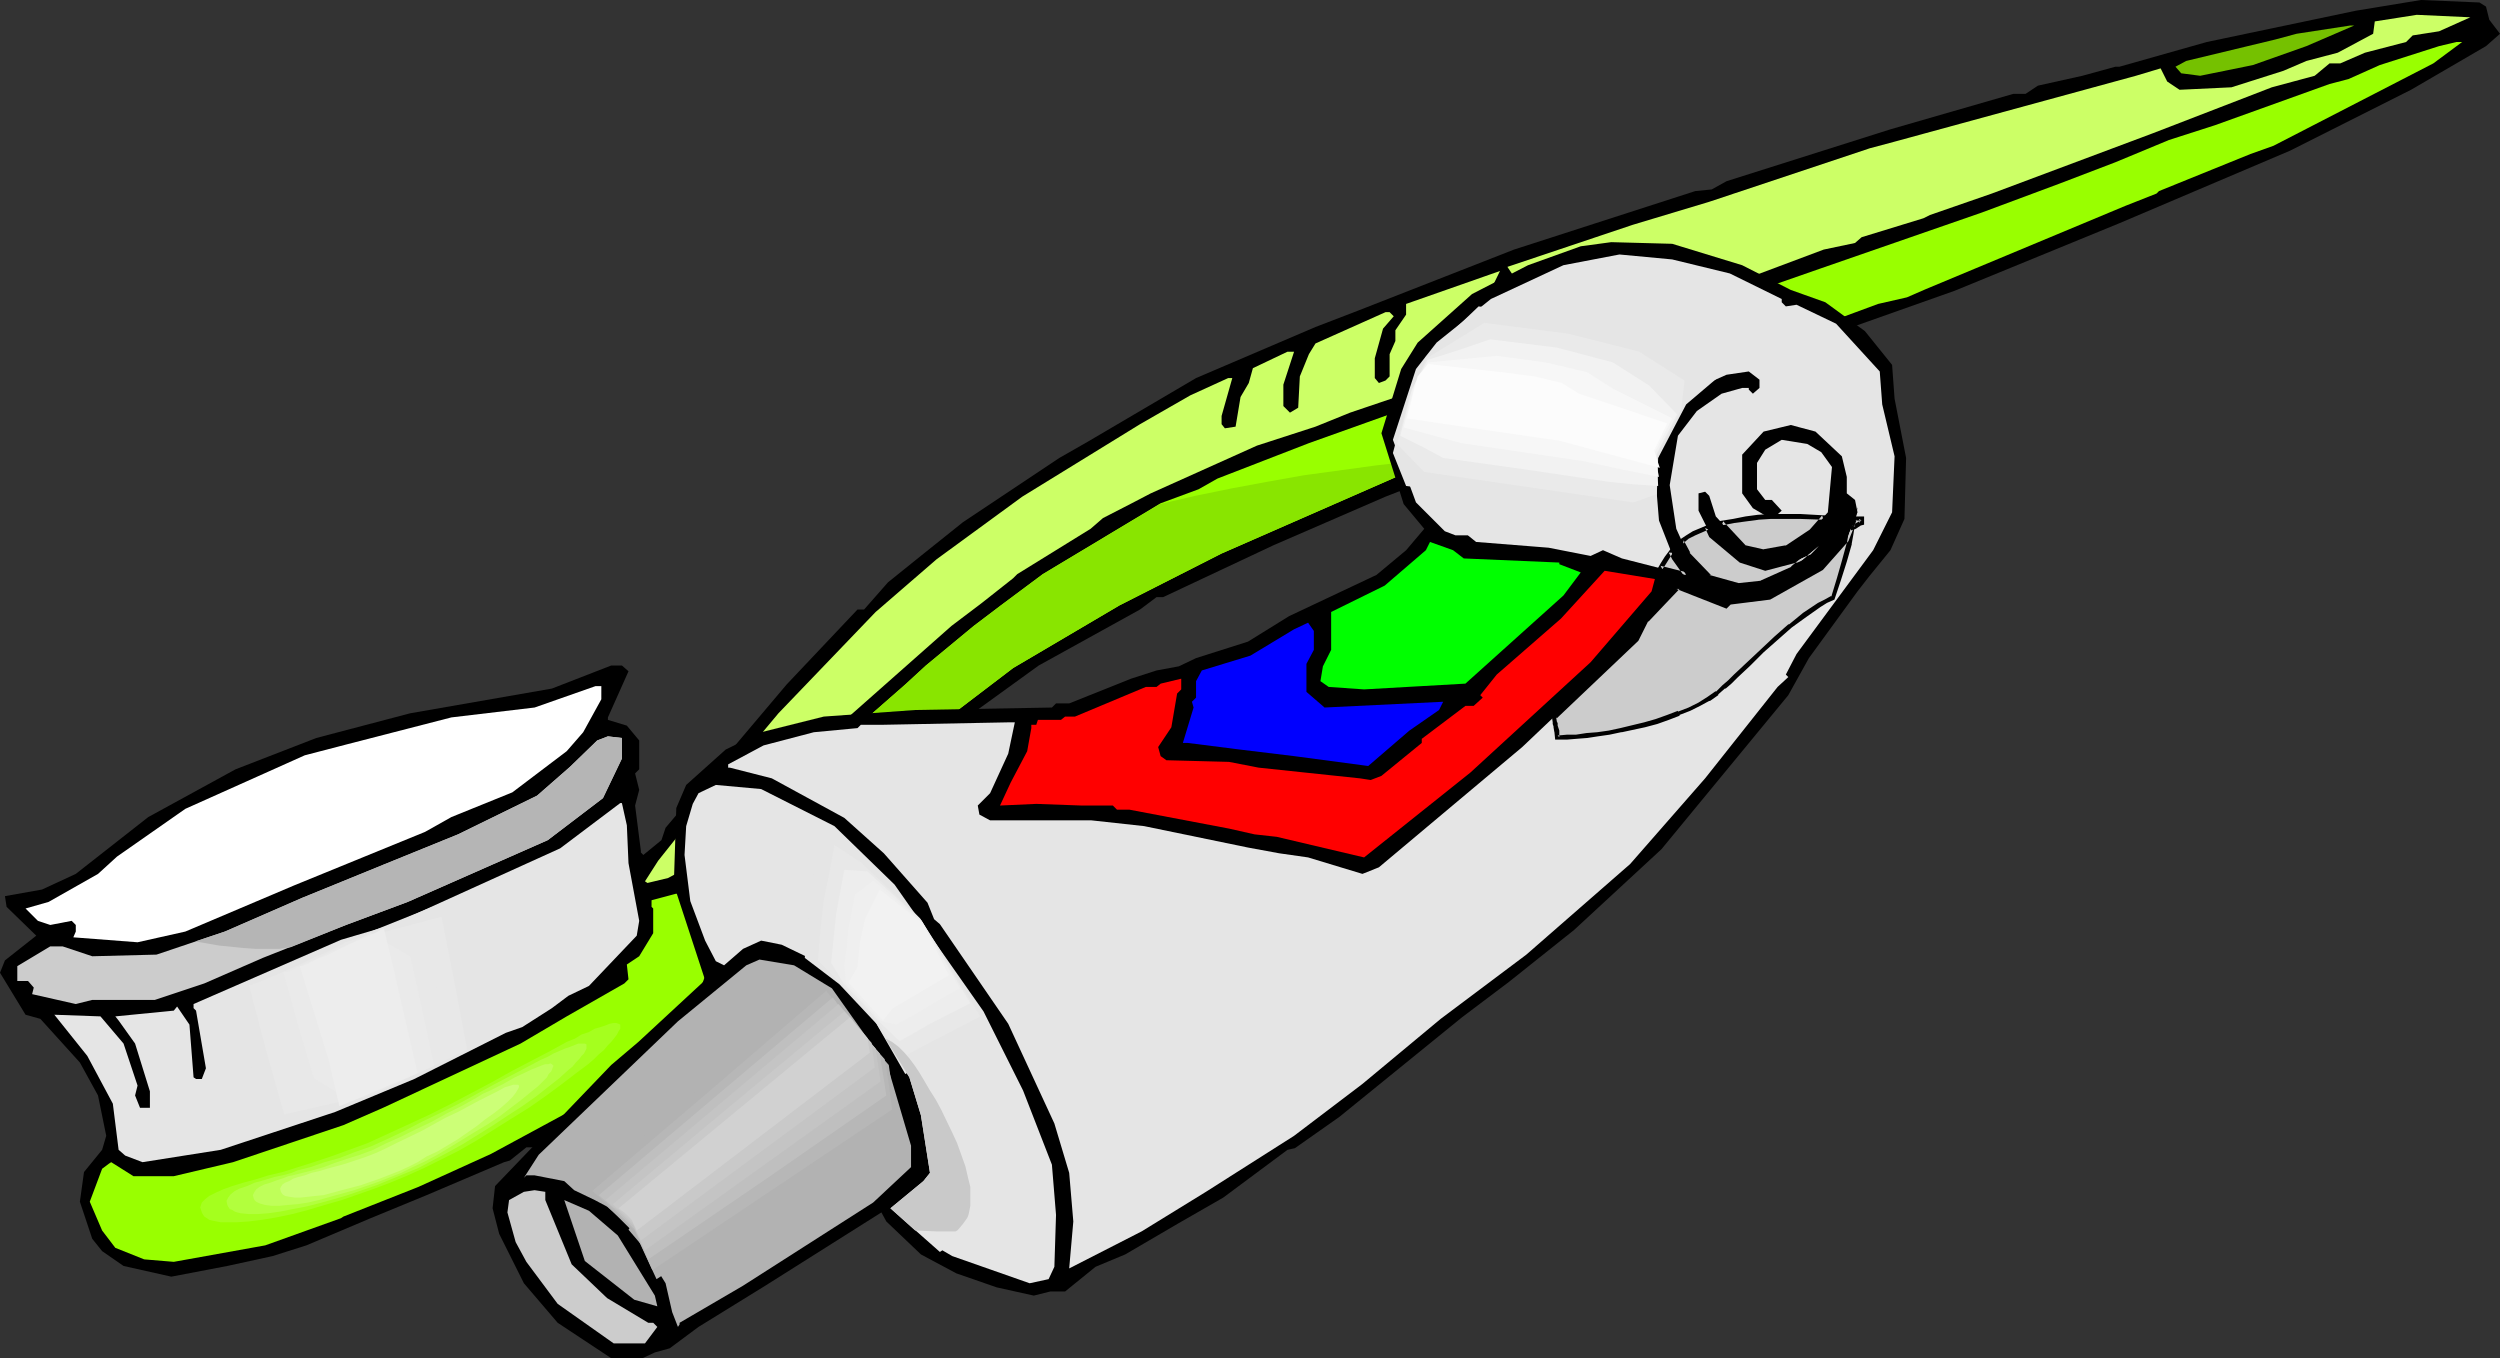 <?xml version="1.0" encoding="UTF-8" standalone="no"?>
<svg
   version="1.0"
   width="129.766mm"
   height="70.5mm"
   id="svg52"
   sodipodi:docname="Toothbrush &amp; Paste 7.wmf"
   xmlns:inkscape="http://www.inkscape.org/namespaces/inkscape"
   xmlns:sodipodi="http://sodipodi.sourceforge.net/DTD/sodipodi-0.dtd"
   xmlns="http://www.w3.org/2000/svg"
   xmlns:svg="http://www.w3.org/2000/svg">
  <rect width="100%" height="100%" fill="#333333" stroke="none"/>
  <sodipodi:namedview
     id="namedview52"
     pagecolor="#ffffff"
     bordercolor="#000000"
     borderopacity="0.25"
     inkscape:showpageshadow="2"
     inkscape:pageopacity="0.0"
     inkscape:pagecheckerboard="0"
     inkscape:deskcolor="#d1d1d1"
     inkscape:document-units="mm" />
  <defs
     id="defs1">
    <pattern
       id="WMFhbasepattern"
       patternUnits="userSpaceOnUse"
       width="6"
       height="6"
       x="0"
       y="0" />
  </defs>
  <path
     style="fill:#000000;fill-opacity:1;fill-rule:evenodd;stroke:none"
     d="m 487.708,1.293 0.646,2.585 2.101,2.747 -2.747,2.424 -14.706,8.564 -23.755,11.957 -33.451,14.22 -32.32,13.25 -41.531,14.704 -2.586,0.97 -2.747,1.454 -15.514,5.494 -6.949,2.424 -16.645,5.332 -25.694,10.018 -21.978,9.534 -21.654,10.18 h -1.293 l -3.232,2.424 -19.877,10.988 -18.099,13.088 -20.362,17.128 -21.17,19.067 -2.101,2.909 -0.323,7.271 -2.586,6.14 -1.454,2.424 -0.485,2.424 -8.565,9.857 -14.706,9.372 -9.05,4.848 h -1.616 l -3.232,2.585 -1.131,0.323 -15.19,6.463 -10.989,4.524 -12.605,5.332 -6.626,2.101 -8.888,1.939 -10.989,2.101 -9.373,-2.101 -4.202,-2.909 -1.939,-2.424 -2.424,-7.271 0.808,-5.817 3.555,-4.363 0.808,-2.747 -1.616,-7.918 -3.555,-6.463 L 7.918,199.882 5.01,199.074 0,190.833 l 0.97,-2.424 6.141,-4.848 -5.818,-5.656 -0.323,-2.101 7.272,-1.293 6.626,-3.07 14.221,-11.149 17.13,-9.372 15.837,-6.14 18.422,-4.848 27.795,-4.848 11.635,-4.524 h 2.101 l 1.293,1.131 -4.04,9.049 v 0.485 l 3.717,1.131 2.424,2.909 v 5.656 l -0.808,0.808 0.808,3.232 -0.808,3.07 1.131,8.887 v 0.323 l 0.485,0.485 3.555,-2.909 0.808,-2.424 23.755,-28.116 13.898,-14.704 h 1.293 l 4.686,-5.332 6.626,-5.332 8.08,-6.463 18.907,-12.604 5.656,-3.232 21.17,-12.442 23.432,-10.018 8.403,-3.232 30.542,-11.957 35.552,-11.473 3.232,-0.323 2.909,-1.616 32.158,-10.18 24.078,-6.948 h 2.424 l 2.424,-1.616 8.726,-1.939 6.464,-1.777 h 0.808 L 432.926,8.241 462.175,2.101 474.942,0 486.415,0.485 Z"
     id="path1" />
  <path
     style="fill:#ccff66;fill-opacity:1;fill-rule:evenodd;stroke:none"
     d="m 478.497,6.14 -5.171,0.808 -1.293,1.293 -8.08,2.101 -4.848,2.101 h -2.101 l -2.909,2.424 -8.403,2.262 -23.432,9.049 -31.512,11.796 -12.12,4.201 -1.293,0.646 -12.12,3.716 -1.293,1.131 -6.141,1.293 -12.928,4.848 -31.835,10.665 -1.616,1.293 h -2.101 l -2.909,1.131 -41.531,14.058 -6.787,2.747 -11.474,3.716 -20.846,9.372 -3.717,1.939 -5.656,2.909 -2.424,2.101 -14.382,8.887 -0.808,0.808 -6.141,4.848 -5.979,4.524 -36.36,32.156 -16.806,15.997 -2.424,1.293 -4.04,0.97 -0.485,-0.323 2.586,-4.04 11.312,-14.22 12.282,-14.704 19.069,-19.875 11.958,-10.342 16.806,-12.281 23.109,-14.22 9.858,-5.656 7.434,-3.393 h 0.808 l -2.101,7.433 v 1.616 l 0.646,0.808 2.101,-0.323 0.97,-5.817 1.616,-2.747 0.808,-2.909 6.787,-3.232 h 1.293 l -2.101,6.463 v 4.201 l 1.293,1.293 1.616,-0.97 0.323,-6.14 1.778,-4.363 1.293,-2.101 13.736,-6.14 h 0.808 l 0.808,0.808 -2.101,2.424 -1.616,5.817 v 3.878 l 0.808,0.97 1.293,-0.485 0.808,-0.808 v -4.363 l 1.131,-2.585 v -2.101 l 2.101,-3.07 v -2.101 l 18.422,-6.463 -2.909,5.979 -1.293,4.04 -0.646,1.616 0.323,1.777 0.808,0.808 1.616,-1.616 2.909,-9.049 1.939,-2.424 -1.293,-1.939 24.563,-8.241 15.029,-4.524 31.512,-10.503 4.848,-1.293 47.349,-12.927 4.848,-1.454 1.293,2.585 2.424,1.616 10.181,-0.485 10.181,-3.232 4.525,-1.939 6.141,-1.616 6.949,-3.716 0.323,-2.424 8.242,-1.293 10.504,0.485 z"
     id="path2" />
  <path
     style="fill:#75c100;fill-opacity:1;fill-rule:evenodd;stroke:none"
     d="M 452.479,9.049 441.976,12.765 l -10.342,2.101 -3.717,-0.485 -1.131,-1.293 2.101,-1.131 17.453,-4.201 4.202,-1.131 10.504,-1.616 h 0.808 z"
     id="path3" />
  <path
     style="fill:#99ff00;fill-opacity:1;fill-rule:evenodd;stroke:none"
     d="m 477.366,12.442 -31.35,16.159 -4.525,1.616 -17.938,7.271 -0.485,0.485 -6.141,2.424 -39.107,16.32 -3.717,1.616 -5.656,1.293 -44.117,16.32 -22.301,6.948 -17.614,6.463 -0.808,0.97 -8.565,2.747 -35.39,15.512 -20.038,10.18 -20.846,12.281 -17.614,13.412 -24.886,21.168 -2.747,2.424 -12.282,10.503 -0.323,0.485 -2.101,-3.716 -2.424,-2.101 -0.323,-0.323 21.008,-20.36 0.97,-1.131 19.554,-17.128 4.04,-3.716 9.373,-7.756 5.333,-4.04 8.242,-6.14 23.109,-13.896 7.434,-2.747 3.717,-2.101 17.938,-6.948 15.837,-5.656 24.078,-7.918 4.04,-1.939 6.464,-1.616 6.626,-2.909 18.746,-5.656 24.563,-8.564 31.674,-10.988 15.19,-5.656 10.989,-4.201 10.504,-4.363 9.05,-2.909 22.462,-8.079 3.717,-0.97 6.141,-2.747 11.635,-3.716 3.394,-0.808 h 1.131 z"
     id="path4" />
  <path
     style="fill:#ffffff;fill-opacity:1;fill-rule:evenodd;stroke:none"
     d="m 117.968,137.187 -3.555,6.463 -3.232,3.716 -10.666,8.079 -11.958,4.848 -5.171,2.909 -25.694,10.503 -21.331,9.049 -9.373,2.101 -12.605,-0.97 0.485,-1.131 v -1.293 l -0.808,-0.808 -4.202,0.808 -2.424,-0.808 -2.424,-2.424 4.525,-1.293 9.696,-5.494 3.717,-3.393 13.413,-9.372 23.432,-10.503 8.08,-2.101 20.685,-5.332 16.322,-1.939 11.958,-4.201 h 1.131 z"
     id="path5" />
  <path
     style="fill:#cccccc;fill-opacity:1;fill-rule:evenodd;stroke:none"
     d="m 122.008,148.821 -3.717,7.756 -10.827,8.241 -27.472,12.119 -12.12,4.524 -16.322,6.463 -11.474,5.009 -9.696,3.232 H 18.099 l -3.232,0.808 -8.565,-1.939 0.323,-1.293 -1.131,-1.293 H 3.394 v -2.909 l 6.464,-3.878 h 2.424 l 5.818,1.939 12.605,-0.323 13.413,-4.524 15.19,-6.625 15.837,-6.463 14.706,-5.979 15.514,-7.595 6.464,-5.656 5.333,-5.171 2.101,-0.808 2.747,0.323 z"
     id="path6" />
  <path
     style="fill:#e5e5e5;fill-opacity:1;fill-rule:evenodd;stroke:none"
     d="m 122.977,161.909 0.323,7.433 2.101,11.311 -0.485,2.909 -9.373,9.857 -4.04,1.939 -3.232,2.424 -5.818,3.716 -3.232,1.131 -17.938,9.049 -15.514,6.463 -22.462,7.433 -15.352,2.424 -3.394,-1.293 -1.293,-1.131 -1.131,-9.049 -5.01,-9.372 -6.464,-8.079 9.05,0.323 4.525,5.332 2.747,8.241 -0.485,1.939 0.97,2.424 h 1.939 v -3.232 l -2.909,-9.372 -3.232,-4.524 -0.646,-0.808 11.474,-1.131 0.646,-0.808 2.424,3.555 0.808,10.342 0.485,0.323 h 1.131 l 0.808,-2.101 -1.939,-11.311 -0.485,-0.485 v -0.808 l 28.926,-12.604 9.858,-2.909 33.128,-15.027 11.797,-8.887 h 0.323 z"
     id="path7" />
  <path
     style="fill:#99ff00;fill-opacity:1;fill-rule:evenodd;stroke:none"
     d="m 138.814,181.946 0.808,5.979 -2.424,6.625 -5.333,9.049 -3.232,2.262 -1.131,1.777 -7.595,5.979 -23.594,12.765 -14.221,6.463 -14.706,5.817 -0.485,0.323 -14.867,5.332 -17.938,3.232 -5.818,-0.485 -5.656,-2.262 -2.586,-3.393 -2.424,-5.656 2.424,-6.463 1.293,-0.97 0.485,-0.323 4.363,2.747 h 7.918 l 11.635,-2.747 21.654,-7.271 7.757,-3.393 26.987,-12.604 9.05,-5.332 11.312,-6.463 0.808,-0.808 -0.323,-2.909 2.424,-1.616 2.747,-4.524 v -4.848 l -0.323,-0.323 v -1.293 l 4.848,-1.293 3.394,0.808 z"
     id="path8" />
  <path
     style="fill:#e5e5e5;fill-opacity:1;fill-rule:evenodd;stroke:none"
     d="m 45.41,194.388 7.272,27.954 23.27,-8.564 18.746,-9.534 -5.01,-28.278 -24.563,9.857 v 0 l -0.162,0.162 -0.323,0.162 -0.323,0.162 -0.485,0.162 -0.485,0.323 -1.293,0.485 -1.454,0.808 -1.778,0.808 -3.555,1.777 -3.555,1.616 -1.778,0.646 -1.454,0.646 -1.293,0.485 -0.485,0.162 -0.485,0.162 -0.646,0.162 z"
     id="path9" />
  <path
     style="fill:#e8e8e8;fill-opacity:1;fill-rule:evenodd;stroke:none"
     d="m 48.803,193.095 3.394,12.927 3.555,12.604 17.776,-4.04 9.05,-4.363 9.05,-4.363 -2.424,-12.927 -2.586,-13.088 -18.907,5.009 v 0 l -0.162,0.162 -0.323,0.162 -0.323,0.162 -0.97,0.485 -1.131,0.646 -1.454,0.646 -1.616,0.646 -3.555,1.777 -3.394,1.454 -1.616,0.808 -1.454,0.485 -1.131,0.485 -0.97,0.323 -0.323,0.162 h -0.485 z"
     id="path10" />
  <path
     style="fill:#e8e8e8;fill-opacity:1;fill-rule:evenodd;stroke:none"
     d="m 52.197,191.964 3.232,11.634 3.232,11.634 12.605,0.162 8.565,-4.04 8.565,-3.878 -4.686,-23.753 -6.787,0.162 -6.626,0.162 h -0.162 v 0.162 h -0.323 l -0.323,0.162 -0.808,0.485 -1.293,0.485 -1.293,0.646 -1.616,0.808 -3.232,1.454 -3.394,1.616 -1.454,0.646 -1.454,0.485 -1.131,0.485 -0.97,0.323 -0.323,0.162 h -0.162 z"
     id="path11" />
  <path
     style="fill:#eaeaea;fill-opacity:1;fill-rule:evenodd;stroke:none"
     d="m 55.59,190.672 2.909,10.503 3.07,10.341 7.434,4.524 8.08,-3.393 8.08,-3.555 -2.262,-10.665 -2.424,-10.826 -3.878,-2.262 -3.878,-2.262 v 0 h -0.162 l -0.162,0.162 -0.323,0.162 -0.97,0.485 -0.97,0.485 -1.293,0.646 -1.454,0.646 -3.232,1.454 -3.07,1.454 -1.616,0.646 -1.293,0.646 -0.97,0.485 -0.808,0.323 h -0.323 -0.323 l -0.162,0.162 z"
     id="path12" />
  <path
     style="fill:#ededed;fill-opacity:1;fill-rule:evenodd;stroke:none"
     d="m 58.822,189.54 5.656,18.421 2.101,9.049 15.352,-6.463 -4.363,-18.906 -2.262,-9.534 v 0 l -0.162,0.162 -0.485,0.162 -0.808,0.485 -1.131,0.485 -1.293,0.646 -1.293,0.485 -3.07,1.454 -2.909,1.454 -1.454,0.485 -1.293,0.646 -0.97,0.485 -0.808,0.323 -0.485,0.162 z"
     id="path13" />
  <path
     style="fill:#99ff00;fill-opacity:1;fill-rule:evenodd;stroke:none"
     d="m 80.638,230.906 3.717,-1.616 3.717,-1.939 4.04,-2.101 3.878,-2.262 4.04,-2.424 7.918,-5.009 3.555,-2.585 3.555,-2.424 3.232,-2.424 1.454,-1.131 1.293,-1.131 1.293,-1.131 1.131,-0.97 1.131,-1.131 0.97,-0.97 0.808,-0.808 0.646,-0.808 0.646,-0.808 0.323,-0.646 0.323,-0.646 v -0.485 l -0.162,-0.323 -0.162,-0.323 -0.485,-0.162 h -0.646 l -0.808,0.162 -0.97,0.323 -1.131,0.323 -1.293,0.646 -1.454,0.485 -1.454,0.808 -1.616,0.808 -1.778,0.808 -1.939,0.97 -1.939,0.97 -4.04,2.101 -4.363,2.424 -4.686,2.424 -9.373,5.009 -4.848,2.424 -4.686,2.262 -4.525,2.101 -4.363,1.939 -4.202,1.616 -3.878,1.454 -3.878,1.131 -3.555,1.131 -3.555,1.131 -3.232,0.808 -2.909,0.808 -2.586,0.808 -2.424,0.646 -2.101,0.808 -1.778,0.646 -1.454,0.808 -0.485,0.323 -0.646,0.485 -0.485,0.808 -0.323,0.485 v 0.485 0.485 l 0.162,0.485 0.323,0.646 0.323,0.323 0.485,0.485 0.646,0.323 0.808,0.162 0.808,0.323 h 0.97 l 1.131,0.162 h 2.424 l 1.293,-0.162 h 1.454 l 3.07,-0.485 3.232,-0.485 3.394,-0.808 3.717,-0.808 3.717,-1.131 3.717,-1.131 3.878,-1.293 3.717,-1.293 3.717,-1.454 z"
     id="path14" />
  <path
     style="fill:#a5ff1e;fill-opacity:1;fill-rule:evenodd;stroke:none"
     d="m 79.992,230.583 3.232,-1.454 3.232,-1.616 3.555,-1.777 3.394,-1.939 6.949,-4.363 3.394,-2.101 3.232,-2.262 3.07,-2.262 2.747,-2.101 2.586,-1.939 1.131,-0.97 0.97,-0.97 0.97,-0.808 0.808,-0.97 0.646,-0.646 0.646,-0.808 0.485,-0.646 0.323,-0.646 0.323,-0.485 v -0.485 -0.323 l -0.323,-0.162 -0.485,-0.162 h -0.485 l -0.808,0.162 -0.808,0.323 -0.97,0.323 -1.131,0.323 -1.131,0.646 -1.454,0.485 -1.293,0.808 -1.616,0.646 -3.232,1.777 -3.717,1.939 -3.717,1.939 -4.04,2.262 -8.242,4.363 -4.202,2.101 -4.202,1.939 -3.878,1.777 -3.878,1.777 -3.555,1.293 -3.555,1.293 -3.394,1.131 -3.07,0.97 -3.07,0.97 -2.747,0.646 -2.586,0.808 -2.424,0.646 -2.101,0.646 -1.778,0.646 -1.454,0.646 -1.293,0.646 -0.808,0.646 -0.646,0.646 -0.162,0.485 -0.162,0.485 0.162,0.485 0.162,0.485 0.162,0.323 0.323,0.485 0.485,0.323 0.485,0.323 0.646,0.162 0.808,0.162 0.808,0.162 h 0.97 2.101 l 2.424,-0.162 2.586,-0.323 2.909,-0.485 3.07,-0.646 3.07,-0.808 3.232,-0.97 3.394,-0.97 6.464,-2.262 3.394,-1.293 z"
     id="path15" />
  <path
     style="fill:#b2ff3d;fill-opacity:1;fill-rule:evenodd;stroke:none"
     d="m 79.346,230.26 2.747,-1.131 2.747,-1.454 3.07,-1.616 2.909,-1.616 5.979,-3.716 2.909,-1.939 2.747,-1.777 2.747,-1.939 2.262,-1.777 2.262,-1.777 1.778,-1.616 0.808,-0.646 0.646,-0.808 0.646,-0.646 0.485,-0.646 0.485,-0.485 0.323,-0.646 0.162,-0.323 v -0.485 -0.323 l -0.323,-0.162 h -0.323 -0.485 -0.485 l -0.808,0.323 -0.808,0.323 -0.97,0.323 -1.131,0.485 -1.131,0.485 -1.131,0.646 -1.454,0.646 -2.747,1.454 -3.07,1.616 -3.394,1.777 -3.232,1.777 -3.555,1.939 -3.555,1.777 -3.717,1.777 -3.394,1.777 -3.394,1.616 -3.232,1.454 -3.232,1.131 -2.909,1.131 -2.909,0.808 -2.747,0.97 -2.586,0.646 -1.131,0.485 -1.131,0.323 -2.262,0.485 -2.101,0.646 -1.778,0.485 -1.454,0.646 -1.454,0.485 -0.97,0.485 -0.808,0.646 -0.485,0.646 -0.323,0.646 0.162,0.808 0.162,0.323 0.323,0.485 0.485,0.162 0.485,0.323 0.485,0.162 0.646,0.162 1.616,0.162 h 1.778 l 2.101,-0.162 2.262,-0.323 2.424,-0.485 2.586,-0.485 2.586,-0.646 2.909,-0.808 2.747,-0.808 5.656,-1.939 2.747,-1.131 z"
     id="path16" />
  <path
     style="fill:#bfff59;fill-opacity:1;fill-rule:evenodd;stroke:none"
     d="m 78.699,230.099 2.262,-1.131 2.424,-1.131 2.424,-1.293 2.424,-1.454 5.01,-3.07 2.424,-1.454 2.424,-1.616 2.101,-1.616 1.939,-1.454 1.778,-1.454 1.616,-1.293 1.293,-1.293 0.485,-0.485 0.323,-0.646 0.485,-0.485 0.162,-0.323 0.162,-0.485 0.162,-0.323 -0.162,-0.162 -0.162,-0.162 -0.323,-0.162 -0.323,0.162 h -0.646 l -0.485,0.162 -0.808,0.323 -0.808,0.323 -0.808,0.323 -0.97,0.485 -2.101,0.97 -2.262,1.293 -2.586,1.293 -1.454,0.646 -1.293,0.808 -2.909,1.616 -2.909,1.454 -2.909,1.616 -3.07,1.454 -2.909,1.454 -2.909,1.293 -2.586,1.293 -2.586,0.97 -2.586,0.808 -2.424,0.808 -2.101,0.808 -2.262,0.646 -1.939,0.485 -1.939,0.485 -0.808,0.162 -0.808,0.323 -1.454,0.485 -1.293,0.485 -1.131,0.323 -0.97,0.485 -0.646,0.485 -0.323,0.485 -0.323,0.646 0.162,0.646 0.162,0.323 0.323,0.323 0.646,0.323 1.131,0.323 1.293,0.162 h 1.454 l 1.616,-0.162 1.939,-0.162 2.101,-0.323 2.101,-0.485 2.262,-0.646 4.686,-1.293 4.686,-1.616 z"
     id="path17" />
  <path
     style="fill:#ccff77;fill-opacity:1;fill-rule:evenodd;stroke:none"
     d="m 78.214,229.775 1.778,-0.808 1.939,-0.97 1.778,-1.131 2.101,-0.97 4.04,-2.424 3.717,-2.585 1.616,-1.293 1.616,-1.131 1.454,-1.131 1.293,-1.131 0.97,-0.97 0.646,-0.808 0.485,-0.808 0.162,-0.323 v -0.162 -0.162 l -0.162,-0.162 h -0.162 -0.323 -0.485 l -0.485,0.162 -1.131,0.323 -1.454,0.808 -1.616,0.808 -1.939,0.97 -2.101,1.131 -2.101,1.131 -2.424,1.131 -4.686,2.585 -4.686,2.262 -2.262,1.131 -2.101,0.97 -2.101,0.808 -1.939,0.646 -1.939,0.646 -1.778,0.485 -1.778,0.485 -1.616,0.485 -1.454,0.323 -1.293,0.485 -1.293,0.323 -0.97,0.323 -0.808,0.485 -0.808,0.323 -0.485,0.323 -0.323,0.485 -0.162,0.323 0.162,0.646 0.323,0.485 0.485,0.323 0.808,0.162 1.131,0.162 h 1.131 l 1.454,-0.162 1.454,-0.162 1.616,-0.162 1.778,-0.485 1.778,-0.485 3.717,-0.97 3.717,-1.293 z"
     id="path18" />
  <path
     style="fill:#b5b5b5;fill-opacity:1;fill-rule:evenodd;stroke:none"
     d="m 38.299,184.693 4.686,0.808 4.848,0.485 2.262,0.162 h 2.262 2.424 l 2.262,-0.323 10.827,-4.363 12.12,-4.524 27.472,-12.119 10.827,-8.241 3.717,-7.756 v -4.04 l -2.747,-0.323 -2.101,0.808 -5.333,5.171 -6.464,5.656 -15.514,7.595 -14.706,5.979 -15.837,6.463 -15.19,6.625 z"
     id="path19" />
  <path
     style="fill:#89e500;fill-opacity:1;fill-rule:evenodd;stroke:none"
     d="m 227.533,98.891 6.949,-1.616 7.11,-1.454 6.949,-1.293 7.272,-1.293 7.11,-0.97 7.11,-0.97 7.11,-0.808 6.949,-0.646 -0.485,0.485 -8.565,2.747 -35.39,15.512 -20.038,10.18 -20.846,12.281 -17.614,13.412 -24.886,21.168 -2.747,2.424 -12.282,10.503 -0.323,0.485 -2.101,-3.716 -2.424,-2.101 -0.323,-0.323 21.008,-20.36 0.97,-1.131 19.554,-17.128 4.04,-3.716 9.373,-7.756 5.333,-4.04 8.242,-6.14 z"
     id="path20" />
  <path
     style="fill:#000000;fill-opacity:1;fill-rule:evenodd;stroke:none"
     d="m 341.784,52.031 9.534,4.848 6.787,2.424 7.757,5.656 5.333,6.625 0.485,6.625 2.262,11.634 -0.323,11.957 -2.747,6.14 -4.202,5.171 -2.262,2.909 -9.534,13.088 -4.04,7.271 -24.886,30.217 -17.13,15.835 -12.766,10.18 -9.211,6.948 -24.078,19.552 -8.726,6.14 -1.454,0.323 -12.605,9.372 -8.726,5.009 -10.504,6.14 -5.818,2.424 -5.979,4.848 h -2.909 l -3.232,0.808 -7.272,-1.616 -7.918,-2.747 -6.949,-3.716 -6.787,-6.463 -0.97,-1.777 -22.786,14.381 -13.09,8.079 -5.656,4.201 -2.909,0.808 -2.424,1.131 h -6.141 l -10.504,-6.948 -6.626,-7.756 -4.848,-9.695 -1.293,-5.009 0.485,-4.363 22.786,-23.753 5.333,-4.524 13.09,-12.119 -6.141,-18.744 0.485,-15.028 1.939,-4.524 7.757,-6.948 6.949,-3.393 12.282,-3.07 17.938,-1.293 26.826,-0.485 0.808,-0.808 h 2.586 l 12.12,-4.848 5.01,-1.616 4.363,-0.808 3.394,-1.616 10.181,-3.232 8.08,-5.009 17.13,-8.079 5.818,-4.848 3.555,-4.201 -4.04,-4.848 -4.363,-13.896 3.878,-12.604 3.232,-5.171 10.666,-9.534 10.989,-5.656 10.342,-3.716 5.979,-0.808 11.958,0.323 z"
     id="path21" />
  <path
     style="fill:#e5e5e5;fill-opacity:1;fill-rule:evenodd;stroke:none"
     d="m 339.36,53.647 10.181,5.009 v 0.646 l 0.808,0.808 2.101,-0.323 7.757,3.716 8.565,9.372 0.485,6.463 2.424,10.18 -0.485,10.988 -3.717,7.433 -15.029,20.36 -2.101,4.04 0.485,0.485 -2.101,1.939 -14.221,17.936 -14.706,16.805 -20.362,17.774 -16.806,12.604 -15.352,12.765 -13.413,10.18 -17.291,10.988 -12.605,7.756 -14.221,7.271 0.808,-9.21 -0.808,-9.534 -2.909,-9.695 -9.05,-19.552 -13.413,-19.552 -1.131,-0.97 -1.293,-3.232 -8.565,-9.695 -7.757,-6.948 -14.221,-7.756 -8.242,-2.101 h -0.323 v -0.646 l 6.949,-3.716 9.858,-2.585 8.565,-0.808 0.646,-0.646 h 4.04 l 24.886,-0.485 h 1.293 l -1.293,6.14 -3.555,7.756 -2.424,2.424 0.323,1.777 2.101,1.131 h 19.877 l 10.342,1.131 20.362,4.201 6.141,1.131 5.656,0.808 10.666,3.232 3.232,-1.293 28.118,-23.592 22.301,-21.168 2.101,-3.716 2.909,-3.07 3.232,-3.393 9.534,3.716 0.646,-0.808 7.757,-0.808 10.181,-5.817 5.01,-5.656 2.101,-5.332 -0.485,-2.424 -1.616,-1.293 V 93.558 l -0.97,-4.04 -5.171,-4.848 -4.848,-1.293 -5.333,1.293 -4.202,4.524 v 7.595 l 2.101,2.909 2.747,1.616 h 1.616 l 1.293,-1.131 -1.939,-2.101 h -1.293 l -1.616,-2.101 v -5.171 l 1.616,-2.585 3.232,-1.939 5.01,0.808 2.747,1.616 2.101,2.909 -0.808,8.887 -3.394,3.716 -4.848,3.232 -4.363,0.808 -3.717,-0.808 -5.656,-6.14 -1.293,-4.04 -0.808,-0.808 -1.293,0.323 v 3.393 l 2.424,4.848 5.818,5.009 4.848,1.454 6.141,-1.454 2.747,-1.293 1.616,-1.616 -5.171,4.363 -6.141,2.909 -4.525,0.485 -5.656,-1.777 -4.202,-4.363 -2.262,-5.009 -1.293,-8.564 1.616,-9.695 3.717,-4.848 4.848,-3.393 4.04,-1.131 h 1.293 v 0.323 l 0.808,0.808 1.293,-1.131 v -1.616 l -2.101,-1.616 -4.363,0.646 -5.818,2.585 -6.141,7.756 -2.101,8.402 0.808,9.857 2.909,7.433 2.424,3.232 -12.605,-3.232 -3.717,-1.616 -2.424,1.131 -8.242,-1.616 -14.221,-1.131 -1.616,-1.293 h -2.424 l -2.101,-0.808 -5.656,-5.656 -4.525,-12.281 4.525,-13.896 4.04,-5.171 10.666,-8.564 14.221,-6.625 10.989,-2.101 10.342,0.97 z"
     id="path22" />
  <path
     style="fill:#00ff00;fill-opacity:1;fill-rule:evenodd;stroke:none"
     d="m 287.163,109.555 18.746,0.808 v 0.323 l 4.202,1.616 -3.394,4.524 -19.23,17.29 -19.877,1.131 -6.949,-0.485 -1.616,-1.131 0.485,-2.909 1.616,-3.232 v -7.433 l 10.504,-5.171 8.08,-6.948 0.808,-1.616 4.525,1.616 z"
     id="path23" />
  <path
     style="fill:#ff0000;fill-opacity:1;fill-rule:evenodd;stroke:none"
     d="m 324.008,116.019 -11.958,13.896 -23.594,21.653 -20.846,16.643 -17.13,-4.04 -4.363,-0.485 -5.01,-1.131 -19.554,-3.716 h -2.424 l -0.808,-0.808 h -6.141 l -8.888,-0.323 -7.11,0.323 2.101,-4.524 3.232,-6.14 0.808,-4.524 v -0.646 h 0.97 l 0.323,-0.97 h 4.525 l 0.808,-0.646 h 1.939 l 13.898,-5.817 h 2.101 l 0.808,-0.646 4.04,-0.97 v 2.101 l -0.808,0.808 -1.131,6.625 -2.586,3.878 0.485,1.777 1.131,0.808 12.282,0.323 5.818,1.131 19.877,2.101 2.101,0.323 2.101,-0.808 7.918,-6.463 v -0.808 l 8.565,-6.463 h 1.616 l 1.778,-1.616 -0.485,-0.485 3.232,-4.04 12.605,-10.988 8.565,-9.372 9.858,1.616 z"
     id="path24" />
  <path
     style="fill:#0000ff;fill-opacity:1;fill-rule:evenodd;stroke:none"
     d="m 257.752,127.491 -1.454,2.747 v 5.494 l 3.555,3.07 23.27,-1.131 -0.808,1.616 -5.818,4.04 -8.08,6.948 -14.544,-1.939 -10.666,-1.293 -10.181,-1.293 h -0.97 l 2.101,-6.948 -0.323,-1.131 0.808,-0.808 v -3.232 l 1.131,-2.101 9.534,-2.909 8.565,-5.171 2.747,-1.293 1.131,1.616 z"
     id="path25" />
  <path
     style="fill:#e5e5e5;fill-opacity:1;fill-rule:evenodd;stroke:none"
     d="m 163.701,162.071 11.797,11.473 17.453,24.884 7.757,15.512 5.656,14.543 0.808,9.857 -0.323,10.18 -1.131,2.424 -3.717,0.808 -15.19,-5.332 -1.939,-1.131 -0.485,0.323 -9.696,-8.564 6.464,-5.332 1.293,-1.616 -1.778,-11.311 -2.262,-7.433 -7.918,-12.927 -7.757,-8.564 -9.373,-4.524 -4.04,-0.808 -3.555,1.616 -3.717,3.232 -1.616,-0.808 -2.101,-4.04 -2.909,-7.756 -1.131,-9.049 0.323,-5.656 1.293,-4.363 1.131,-2.101 3.394,-1.616 8.888,0.808 z"
     id="path26" />
  <path
     style="fill:#b2b2b2;fill-opacity:1;fill-rule:evenodd;stroke:none"
     d="m 163.216,193.903 10.989,15.512 4.525,15.351 v 4.201 l -7.434,6.948 -25.533,16.32 -12.443,7.271 v 0.323 l -0.323,0.485 -1.131,-2.909 -1.293,-5.656 -4.525,-7.271 -2.747,-3.232 0.323,-0.485 -4.525,-4.04 -2.424,-1.293 -4.04,-1.939 -1.939,-1.777 -5.818,-1.131 h -1.616 l -0.485,0.485 2.909,-4.524 27.31,-26.177 13.413,-10.988 2.586,-1.131 6.787,1.131 z"
     id="path27" />
  <path
     style="fill:#cccccc;fill-opacity:1;fill-rule:evenodd;stroke:none"
     d="m 106.979,235.431 5.171,12.604 6.949,6.625 8.08,4.848 h 0.97 l 0.808,0.808 -2.424,3.232 h -6.141 l -10.989,-7.756 -6.141,-8.241 -2.101,-3.878 -1.616,-5.817 0.323,-2.424 2.909,-1.616 2.101,-0.323 2.101,0.323 z"
     id="path28" />
  <path
     style="fill:#b2b2b2;fill-opacity:1;fill-rule:evenodd;stroke:none"
     d="m 121.2,242.379 7.272,11.796 0.485,2.101 -4.525,-1.293 -9.696,-7.595 -4.04,-11.957 4.848,2.101 z"
     id="path29" />
  <path
     style="fill:#e5e5e5;fill-opacity:1;fill-rule:evenodd;stroke:none"
     d="m 161.6,161.101 -2.424,12.765 -1.293,14.058 6.787,5.171 7.272,7.756 5.656,9.857 8.565,-4.686 8.242,-3.878 -13.898,-21.976 -12.766,-12.765 z"
     id="path30" />
  <path
     style="fill:#e8e8e8;fill-opacity:1;fill-rule:evenodd;stroke:none"
     d="m 163.701,165.787 -0.97,5.332 -1.131,5.494 -0.646,5.817 -0.485,5.979 2.262,2.262 2.424,2.424 7.11,7.595 4.686,6.787 3.555,-1.939 3.717,-1.939 4.04,-2.101 4.04,-2.101 -5.818,-9.534 -5.818,-9.372 -5.818,-5.656 -5.979,-5.656 z"
     id="path31" />
  <path
     style="fill:#ededed;fill-opacity:1;fill-rule:evenodd;stroke:none"
     d="m 165.64,170.635 -1.616,8.726 -0.97,9.534 1.293,2.101 1.131,1.939 3.717,3.878 3.394,3.716 3.878,3.716 2.909,-1.616 2.747,-1.616 8.242,-4.201 -4.848,-8.079 -4.686,-8.079 -10.666,-9.695 -2.262,-0.162 z"
     id="path32" />
  <path
     style="fill:#efefef;fill-opacity:1;fill-rule:evenodd;stroke:none"
     d="m 167.741,175.482 -1.293,6.625 -0.323,3.555 -0.485,3.716 0.162,1.777 0.162,1.777 6.949,7.433 1.454,0.323 1.454,0.323 4.363,-2.424 4.04,-2.424 4.04,-2.262 -7.434,-13.088 -9.534,-8.079 -1.778,1.454 z"
     id="path33" />
  <path
     style="fill:#f2f2f2;fill-opacity:1;fill-rule:evenodd;stroke:none"
     d="m 169.68,180.33 -0.97,4.524 -0.485,4.848 -1.778,3.07 6.787,7.433 1.939,-2.424 3.07,-1.777 7.918,-4.686 -5.171,-10.18 -8.403,-6.625 z"
     id="path34" />
  <path
     style="fill:#c9c9c9;fill-opacity:1;fill-rule:evenodd;stroke:none"
     d="m 179.537,241.41 4.04,0.162 h 3.878 l 0.323,-0.162 0.323,-0.323 0.808,-0.97 0.808,-1.131 0.162,-0.323 0.162,-0.485 0.323,-1.616 v -1.777 -1.939 l -0.485,-1.939 -0.485,-2.101 -0.808,-2.262 -0.808,-2.262 -0.97,-2.101 -2.101,-4.363 -1.131,-2.101 -1.131,-1.777 -1.131,-1.939 -0.97,-1.616 -0.97,-1.454 -0.97,-1.293 -0.97,-1.131 -1.131,-1.131 -1.293,-0.97 -1.293,-0.646 4.686,7.595 2.262,7.433 1.778,11.311 -1.293,1.616 -6.464,5.332 z"
     id="path35" />
  <path
     style="fill:#e5e5e5;fill-opacity:1;fill-rule:evenodd;stroke:none"
     d="m 290.072,60.11 19.715,2.585 16.806,4.363 10.666,6.787 -6.464,5.494 -5.494,10.503 -0.323,8.887 0.323,3.878 -49.45,-7.271 -2.586,-6.463 2.586,-9.857 3.878,-9.049 z"
     id="path36" />
  <path
     style="fill:#eaeaea;fill-opacity:1;fill-rule:evenodd;stroke:none"
     d="m 291.203,63.342 16.322,2.101 7.11,1.777 6.949,1.777 8.888,5.656 -0.646,5.656 -2.424,4.524 -2.424,4.524 v 7.595 l -2.262,0.808 -2.262,0.808 -41.046,-5.979 -5.333,-5.494 2.424,-9.372 3.394,-7.433 z"
     id="path37" />
  <path
     style="fill:#f2f2f2;fill-opacity:1;fill-rule:evenodd;stroke:none"
     d="m 292.334,66.573 13.09,1.616 10.989,2.909 3.555,2.262 3.555,2.262 5.494,5.656 -4.04,7.756 0.162,3.232 0.162,3.07 -4.848,-0.323 -4.848,-0.485 -16.322,-2.424 -8.08,-1.131 -8.08,-1.131 -4.202,-2.262 -4.202,-2.101 2.262,-9.049 1.616,-2.909 1.454,-2.909 6.141,-1.939 z"
     id="path38" />
  <path
     style="fill:#f7f7f7;fill-opacity:1;fill-rule:evenodd;stroke:none"
     d="m 293.627,69.805 9.534,1.293 4.202,0.97 4.04,0.97 2.747,1.777 2.586,1.616 11.312,5.656 -3.394,6.625 0.323,2.424 0.485,2.424 -7.272,-1.454 -7.434,-1.616 -24.078,-3.555 -11.312,-3.07 2.262,-8.726 2.586,-4.04 z"
     id="path39" />
  <path
     style="fill:#fcfcfc;fill-opacity:1;fill-rule:evenodd;stroke:none"
     d="m 294.758,73.037 6.302,0.808 5.333,1.293 3.394,2.101 17.291,5.817 -2.586,5.332 1.131,3.393 -19.715,-5.332 -15.675,-2.262 -14.221,-2.101 2.101,-8.241 2.101,-2.424 z"
     id="path40" />
  <path
     style="fill:#cccccc;fill-opacity:1;fill-rule:evenodd;stroke:none"
     d="m 337.744,102.607 4.525,4.848 3.717,0.808 4.363,-0.808 4.848,-3.232 2.586,-2.747 -4.686,-0.162 h -4.686 -0.162 -0.808 l -2.586,0.162 -2.424,0.323 -2.262,0.323 z m 25.694,0.808 v -0.808 l 0.485,-0.808 h 1.293 v 0.323 0.485 h -0.323 l -0.97,0.646 z m 0,-0.485 -0.323,1.939 -0.323,1.777 -0.97,3.393 -0.97,3.555 -1.293,3.716 -1.293,0.646 -1.454,0.808 -2.747,1.939 -2.909,2.101 -2.747,2.424 -2.747,2.424 -2.586,2.585 -2.586,2.424 -1.131,1.131 -1.131,0.97 -1.454,1.293 -1.616,1.131 -1.778,0.97 -1.939,0.97 -2.101,0.808 -2.101,0.808 -2.262,0.808 -2.262,0.646 -4.686,1.131 -2.262,0.323 -2.262,0.323 -2.262,0.323 -1.939,0.162 -1.939,0.162 h -1.778 l -0.162,-1.131 -0.162,-0.97 -0.162,-0.485 -0.162,-0.323 v -0.97 l 15.998,-15.351 2.101,-3.716 2.909,-3.07 3.232,-3.393 9.534,3.716 0.646,-0.808 7.757,-0.808 10.181,-5.817 5.01,-5.656 z m -37.653,8.564 5.01,1.293 -2.424,-3.232 -0.485,-1.293 -0.97,1.131 -0.808,1.293 z m 4.202,-5.332 1.131,2.585 4.202,4.363 5.656,1.777 4.525,-0.485 6.141,-2.909 5.171,-4.363 -1.616,1.616 -2.747,1.293 -6.141,1.454 -4.848,-1.454 -5.818,-5.009 -0.646,-1.616 -2.747,1.293 -1.131,0.646 z"
     id="path41" />
  <path
     style="fill:#000000;fill-opacity:1;fill-rule:evenodd;stroke:none"
     d="m 336.936,102.284 5.171,5.494 3.878,0.97 4.686,-0.808 4.848,-3.393 3.232,-3.393 -5.656,-0.323 h -5.656 l -2.586,0.162 v 0 l -2.424,0.323 -2.424,0.485 -3.07,0.485 0.808,0.808 2.424,-0.485 2.424,-0.323 2.424,-0.323 h -0.162 l 2.586,-0.162 h 5.656 l 4.686,0.162 -0.323,-0.808 -2.424,2.747 v 0 l -4.848,3.232 0.162,-0.162 -4.525,0.808 h 0.162 l -3.555,-0.808 0.162,0.162 -4.525,-4.848 -0.323,0.808 z"
     id="path42" />
  <path
     style="fill:#000000;fill-opacity:1;fill-rule:evenodd;stroke:none"
     d="m 363.276,102.93 0.646,0.485 v -0.808 0.162 l 0.323,-0.808 -0.323,0.162 h 1.293 l -0.485,-0.323 v 0.808 l 0.323,-0.485 -0.323,0.162 -1.131,0.646 h 0.162 -0.485 l -0.162,1.131 0.97,-0.323 0.97,-0.646 v 0 l 0.646,-0.162 v -1.616 h -2.101 l -0.646,1.131 0.162,1.616 z"
     id="path43" />
  <path
     style="fill:#000000;fill-opacity:1;fill-rule:evenodd;stroke:none"
     d="m 363.761,103.254 -0.808,-0.323 -0.323,1.777 -0.323,1.939 v -0.162 l -0.97,3.555 -0.97,3.393 -1.131,3.716 0.162,-0.323 -1.454,0.808 -1.293,0.646 v 0 l -2.909,1.939 -2.747,2.262 h -0.162 l -2.747,2.424 -2.747,2.585 -2.586,2.424 -2.586,2.424 -1.131,1.131 -1.131,0.97 v 0 l -1.293,1.293 v -0.162 l -1.616,1.131 v 0 l -1.778,1.131 -1.939,0.97 -2.101,0.808 v -0.162 l -2.101,0.808 -2.262,0.808 -2.262,0.646 -4.686,1.131 v 0 l -2.262,0.485 -2.262,0.323 -2.101,0.162 -2.101,0.323 h 0.162 -1.939 l -1.778,0.162 0.323,0.323 v -1.293 l -0.323,-0.97 v 0 -0.485 l -0.162,-0.323 v 0 l -0.162,-0.97 v 0.485 l 16.16,-15.351 1.939,-3.878 v 0.162 l 2.909,-3.07 3.232,-3.393 h -0.646 l 9.858,3.878 0.97,-0.97 -0.162,0.162 7.757,-0.97 10.342,-5.817 5.01,-5.656 1.131,-2.909 0.646,-3.716 -2.586,6.14 0.162,-0.162 -5.01,5.656 h 0.162 l -10.181,5.656 h 0.162 l -7.918,0.808 -0.808,0.97 0.485,-0.162 -9.858,-3.878 -3.394,3.716 -2.909,3.232 -2.101,3.716 v -0.162 l -16.16,15.512 0.162,1.131 v 0.485 -0.162 l 0.162,0.485 v 0.162 l 0.162,0.97 v -0.162 l 0.162,1.616 h 2.262 l 1.939,-0.162 v 0 l 2.101,-0.162 2.101,-0.323 2.262,-0.323 2.262,-0.485 h 0.162 l 4.525,-0.97 2.424,-0.646 2.262,-0.808 2.101,-0.808 v -0.162 l 2.101,-0.808 1.939,-0.97 1.778,-0.97 h 0.162 l 1.616,-1.131 v -0.162 l 1.293,-1.131 h 0.162 l 1.131,-0.97 1.131,-1.131 2.586,-2.424 2.586,-2.585 2.747,-2.424 2.747,-2.424 v 0 l 2.909,-2.101 2.747,-1.939 v 0 l 1.293,-0.808 1.454,-0.646 1.293,-3.878 1.131,-3.555 0.97,-3.393 v -0.162 l 0.323,-1.777 0.808,-5.332 z"
     id="path44" />
  <path
     style="fill:#000000;fill-opacity:1;fill-rule:evenodd;stroke:none"
     d="m 325.139,111.656 6.787,1.939 -3.232,-4.363 v 0.162 l -0.646,-2.101 -1.454,1.939 -0.808,1.293 -0.646,1.131 h 0.97 l 0.485,-0.646 0.808,-1.293 0.808,-1.293 h -0.808 l 0.646,1.293 2.424,3.393 0.485,-0.808 -5.171,-1.293 0.323,0.646 z"
     id="path45" />
  <path
     style="fill:#000000;fill-opacity:1;fill-rule:evenodd;stroke:none"
     d="m 329.34,106 1.454,2.909 4.202,4.686 5.979,1.616 4.686,-0.323 6.302,-2.909 5.171,-4.524 -0.646,-0.646 -1.454,1.616 v -0.162 l -2.909,1.293 h 0.162 l -6.141,1.616 h 0.162 l -4.686,-1.616 0.162,0.162 -5.818,-5.009 0.162,0.162 -0.97,-1.939 -3.07,1.293 v 0 l -1.293,0.808 -1.454,0.97 0.808,0.646 1.131,-0.97 1.293,-0.646 v 0 l 2.586,-1.131 -0.646,-0.323 0.808,1.777 5.979,5.009 5.01,1.616 6.141,-1.616 h 0.162 l 2.909,-1.293 1.616,-1.616 -0.646,-0.646 -5.171,4.363 h 0.162 l -6.141,2.747 h 0.162 l -4.525,0.485 h 0.162 l -5.818,-1.616 h 0.323 l -4.202,-4.363 h 0.162 l -1.293,-2.424 -0.162,0.646 z"
     id="path46" />
  <path
     style="fill:#b2b2b2;fill-opacity:1;fill-rule:evenodd;stroke:none"
     d="m 166.125,199.559 -5.171,-6.463 -46.218,39.75 4.686,4.04 5.333,5.332 4.04,8.726 47.187,-30.378 -1.616,-11.634 z"
     id="path47" />
  <path
     style="fill:#b7b7b7;fill-opacity:1;fill-rule:evenodd;stroke:none"
     d="m 166.609,199.882 -2.262,-2.747 -2.262,-2.747 -22.947,19.713 -22.947,19.552 0.97,0.808 0.97,0.97 1.939,1.777 2.262,2.101 2.262,2.262 3.394,7.595 47.026,-31.509 -0.646,-4.848 -0.808,-5.009 z"
     id="path48" />
  <path
     style="fill:#bfbfbf;fill-opacity:1;fill-rule:evenodd;stroke:none"
     d="m 166.933,200.205 -1.778,-2.101 -1.778,-2.424 -45.894,38.781 3.232,2.909 1.778,1.777 1.939,1.939 1.454,3.07 1.293,2.909 23.432,-15.997 23.27,-16.159 -1.293,-8.241 -2.747,-3.07 z"
     id="path49" />
  <path
     style="fill:#c4c4c4;fill-opacity:1;fill-rule:evenodd;stroke:none"
     d="m 167.417,200.528 -2.909,-3.555 -45.733,38.457 1.293,1.131 1.293,0.97 1.454,1.454 1.454,1.454 1.131,2.424 1.131,2.424 46.218,-33.125 -0.97,-6.463 z"
     id="path50" />
  <path
     style="fill:#c9c9c9;fill-opacity:1;fill-rule:evenodd;stroke:none"
     d="m 167.741,200.851 -0.97,-1.293 -1.131,-1.131 -22.786,18.906 -22.624,18.906 0.808,0.808 0.97,0.808 2.101,2.101 0.808,1.616 0.808,1.777 45.894,-33.933 -0.323,-2.424 -0.323,-2.424 -1.616,-1.777 z"
     id="path51" />
  <path
     style="fill:#d1d1d1;fill-opacity:1;fill-rule:evenodd;stroke:none"
     d="m 168.064,201.175 -1.293,-1.616 -45.41,37.488 1.293,0.97 1.293,1.293 0.97,2.101 45.733,-34.903 -0.485,-2.909 z"
     id="path52" />
</svg>
